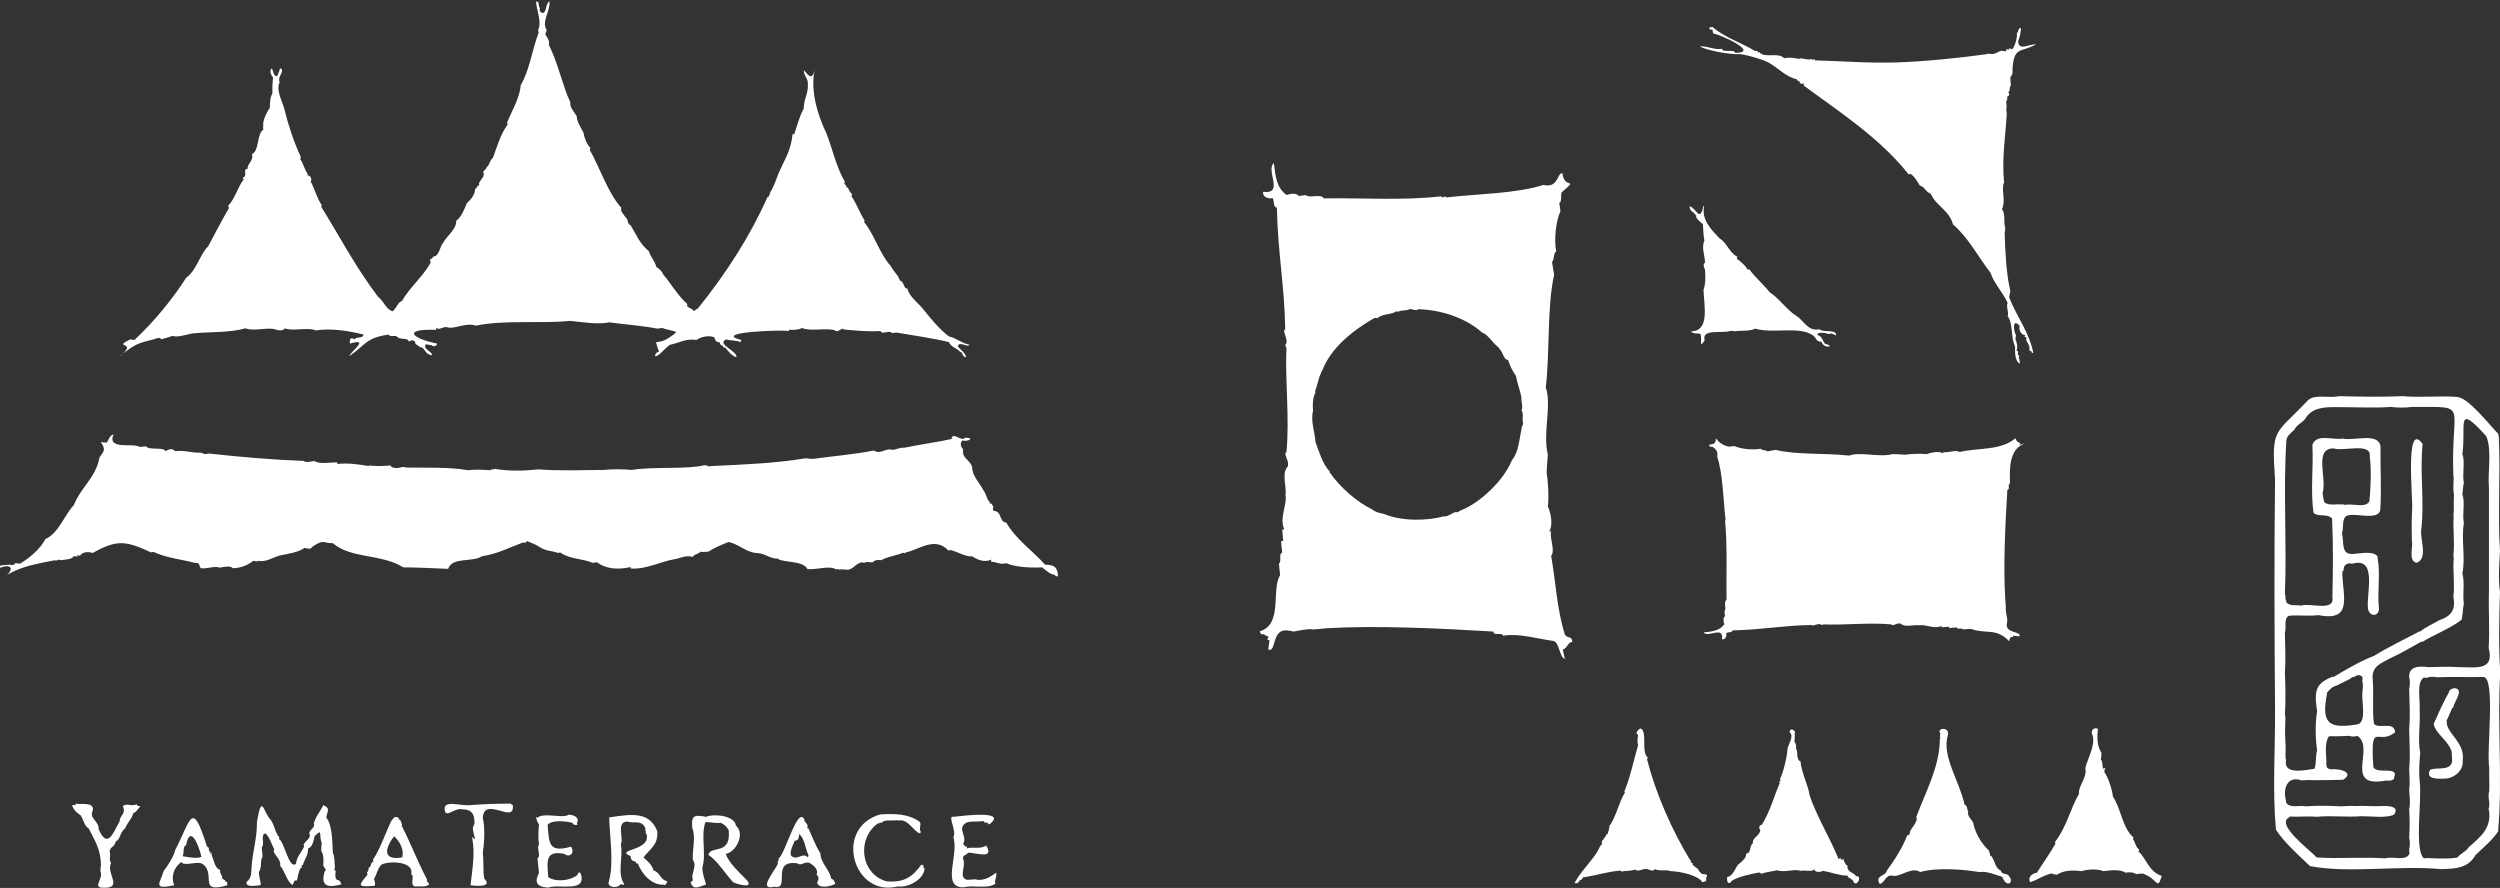 <?xml version="1.0" encoding="utf-8"?>
<!-- Generator: Adobe Illustrator 25.4.1, SVG Export Plug-In . SVG Version: 6.00 Build 0)  -->
<svg version="1.1" id="レイヤー_1" xmlns="http://www.w3.org/2000/svg" xmlns:xlink="http://www.w3.org/1999/xlink" x="0px"
	 y="0px" viewBox="0 0 836.8 297.2" style="enable-background:new 0 0 836.8 297.2;" xml:space="preserve">
<rect x="0" y="0" width="836.8" height="297.2" fill="#333333" stroke="none"/>
<style type="text/css">
	.st0{fill-rule:evenodd;clip-rule:evenodd;fill:#FFFFFF;}
</style>
<g>
	<g>
		<g>
			<g>
				<path class="st0" d="M40.5,118.9c6.1-4.9,6.5-3.9,12.5-5.8c0.3,0.1,1,0,0.9,0.5c1.3-0.4,2.6-0.7,3.9-1.2
					c1.9,0.8,5.4-0.9,7.9-0.9c4.6-0.4,11.9-0.2,16.4-1.6c2.9,1,6.1-0.2,9.5,0.2c1,0.4,3.2,0.9,3.7-0.2c2.8,1.1,7.9-0.5,10.4,0.7
					c5-0.8,11,0.1,16,1.4c-0.3,1.5-2.5,0.5-3,1.6c-1.4-0.8-1.7-0.2-1.6,1.4c6.8-1.9,0.7,2.2-0.2,4.2c5.4-3.6,5.5-6.2,13.2-7.2
					c0.5,1,2.2,0,2.8,0.7c1.1,1.2,3.7,0.2,3.9,1.6c0.3-0.2,1,0,0.9-0.5c0.9,0.2,1.3,0.3,1.4,1.4c0.9,0.3,1.2,1.1,2.1,1.1
					c1.2,0.7,1.3,2.5,3.5,2.6c-0.3-1.5-3.4-2.1-2.1-3.7c0.6,0.3,2.1,0.1,2.3,0.7c0.7-0.1,1.3-0.1,1.4-0.9c-8.1-1.6-12.2-5-0.2-4.6
					c-0.1-0.2-0.2-0.5-0.2-0.7c1.2,1,2.1-0.4,3.7-0.2c2.4,0.9,6.2-1.7,9.7-0.5c9.4-2,22.2-0.6,31.5-1.6c4.1,0.4,9.3,1.3,13.2,0.5
					c5,0.7,11,1.1,16,2.1c0.6-0.1,1.2-0.2,1.8-0.2c1.2,0.6,3.3,0.7,4.6,1.4c-7,6-7.7,0.7-6,6c0.1,0.2,0.1,0.3,0.2,0.5
					c-0.6,0-1.7,1.1-1.2,1.6c1.5-0.3,3.3-3,4.9-3.9c2.9-0.6,5.5-2.2,8.8-1.6c1.4-1,4.1-1.7,6-0.9c0.2,0.9,0.7,1.8,1.6,1.6
					c0.6,0.4,0,0.9,1.2,1.2c0.3,1.1,0.2,0.3,0.9,0.7c1,1.2,2,2.6,3.7,3.2c0.4-2.2-6.8-4.3-3.5-6c1.7,0.5,3,0.2,4.9,0.9
					c0.1-0.2,0.2-0.5,0.2-0.7c-10.2-2.6,13.7-3.5,16-3c0-0.2,0-0.3,0-0.5c1.4,0.3,3.4,0,4.4-0.5c2.9,1.2,7.5-0.1,10.9,0.7
					c0.7,1.3,2.8-1.3,3-0.2c4.1,0.3,8,0.8,12.3,0.5c0.6,1.4,2.9-0.5,3.9,0.7c0.5-0.1,0.9-0.1,1.4-0.2c5.7,1,12.3,1.9,17.6,3.2
					c0.6,1.6,3.1,2.3,3.7,3.2c1.4,0.5,0.4,1.6,2.1,1.9c-0.3-1.6-2.2-2.7-2.8-3.7c0.5-1.9,3.2,0.6,3.9-0.5c-2.8-0.6-4.5-2.3-6.9-2.8
					c-3-2.3-5.8-5.6-8.1-8.5c-2-2.7-5.2-4.7-5.8-7.6c-1.2,0.5-1-2.3-2.5-2.6c-0.6-2-2.1-2.9-3-4.8c-3.8-4.1-5.4-10.4-9-14.8
					c0.1-0.1,0.2-0.3,0.2-0.5c-1.7-2.6-2.7-5.7-4.4-8.1c0.1-0.2,0.1-0.5,0.2-0.7c-0.6-0.5-1.1-1.3-1.4-2.3c-0.2,0.1-0.3,0.2-0.5,0.2
					c0.4-1-1.2-1.1-0.5-2.1c-2.7-4.3-4.3-11.4-6.2-16.2c-3.1-6.4-5.4-14.5-3.9-21.3c-1,4.6-2.8,0.7-3.7,0.2c0.2,2.3,1.5,2.7,1.4,4.6
					c0.2,3.3-1.2,4.3-1.4,8.3c-1.2,1.9-2.5,6.7-3.2,8.6c-0.2-0.1-0.3-0.1-0.5-0.2c-0.5,5.4-2.6,8.5-4.4,12.5
					c-0.8,1.7-1.8,5.3-3.2,7.2c0.1,0.2,0.1,0.3,0.2,0.5c-0.1,0-0.3,0-0.5,0c0.4,1-0.7,0.4,0,1.1c-0.2-0.1-0.3-0.1-0.5-0.2
					c-5.5,12.5-13.6,25.4-23.6,37.7c-0.1-0.7-0.6,0.6-1.1,0.5c-0.3-0.9-2.9-1.2-2.1-2.3c-3.1-2.6-5.5-6.9-8.1-9.9
					c-0.5-1.2-1.5-2.1-2.3-2.5c-0.5-2.1-2-3.4-2.5-5.3c-3.2-2.6-4.2-5.6-6.2-8.8c-1.1-0.1-0.7-2.2-1.6-2.5c-0.5-0.9-2-2.3-1.4-3.2
					c-4.5-4.9-7.4-13.9-10.6-19.4c0.1-0.2,0.2-0.5,0.2-0.7c-1.3-1.3-2.1-3.6-2.3-5.1c-0.8-1.6-2.2-3.5-2.3-5.6
					c-1-1.6-2.4-2.9-2.1-4.6c-2.3-4.5-4-12.8-7.2-19.2c0.4-1.3-0.5-2.3-1.2-3.5c0.2-0.5,0.3-0.9,0.5-1.4c-1.9-2.8,1.3-6.4,0.9-9.7
					c-1.3,1-0.8,2.8-1.9,3.9c-1.2,0.2-1.7-1-1.2-1.6c-0.8-0.2,0-2.5-1.4-2.1c0.3,3.1,2,6.9,0.7,9.5c0.1,0.3,0.1,0.6,0.2,0.9
					c-2.1,5.1-3,12.5-6,17.5c-0.3,4-2.8,8.4-4.6,12.5c0.1,0.2,0.2,0.5,0.2,0.7c-2.4,3.3-3.5,7.3-4.9,11.1c-1,0.6-1.1,2.4-2.1,3.2
					c-0.1,0.8-1.8,1.4-0.9,2.1c-0.1,0.1-0.1,0.3-0.2,0.5c0.7,0.1-2,2.7-1.4,3c0.1,0.7-1,0.7-0.7,0.9c0.1,0.3,0.2-0.1,0.2,0.2
					c-0.7-0.2-0.2,0.6-0.9,0.5c0,1.9-1.2,3.4-2.8,4.9c-0.7,1.8-1.7,4.5-3.5,5.8c0.1,2.8-2.9,4.8-4.4,7.4c-1.1,1.3-1,3.2-2.5,4.4
					c-1.3,0.1-0.7,0.9-1.9,1.1c0.1,0.4,0.2,0.8,0.2,1.2c-2.4,4.4-7.4,8.7-9.5,12.7c-1.5,0.5-1.9,2.5-3.2,3.5
					c-2.3-0.7-2.9-3.4-4.9-4.9c-7.7-10.2-12.9-20.3-19-30.1c0.1-0.2,0.2-0.3,0.2-0.5c-1.8-2.7-2.2-5.1-3.7-7.9
					c0.5-0.7,0-2.2-1.2-2.1c0.1-0.1,0.2-0.3,0.2-0.5c-1.1-1.4-1.5-3.6-2.5-4.9c0.1-0.2,0.1-0.5,0.2-0.7c-2.3-5-4.2-10.6-5.5-16
					c-0.5-2.2-3-6.5-1.6-9C93,26,94.2,25,94.4,23.8c-0.1-0.8,0-0.8-0.7-0.9c-0.1,0.9-0.7,1.9-0.9,2.6c-1.5,0-1.1-1.7-1.9-2.6
					c-0.8,1-0.1,2.4,0.5,3c-0.2,1.6-0.3,4.3-0.2,5.3c-0.8,1.4-0.8,2.8-0.9,4.9c-1,1.4-2.7,4.8-2.1,6.3c-0.4,0.2-0.1,0.6,0,0.9
					c-2.4,1.7-1.3,7.2-3.9,8.3c0.8,2.1-1.7,3.3-1.4,4.9c-1.9,0,0.2,2.7-1.6,2.8c0.1,0.3,0.2,0.6,0.2,0.9c-1.9,2.3-2.9,6.5-5.1,8.6
					c0.1,0.3,0.2,0.6,0.2,0.9c-2.4,4.1-4.4,8.1-6.9,12.7c-2.9,2.9-3.9,8.1-7.4,10.6c-4.8,7.5-10.9,14.8-17.3,20.8
					c-0.5-0.1-0.9-0.1-1.4-0.2c-6.4,3.2,2.8,0.3-3.3,5.6C40.6,119,40.2,119,40.5,118.9z"/>
				<path class="st0" d="M679.9,117.5c0.2,0.6,0,0.5,0.7,0.7c-1.3-6.9-5.7-12.4-8.1-18.7c0.1-0.7,0.3-1.4,0.4-2.1
					c-1.4-5.8-1.7-13.3-1.9-19.4c0.1-0.6,0.2-1.2,0.2-1.9c-0.7-1.6,0.2-4.7-1.1-6c1.4-3.1-0.4-6.8,0.7-9c-0.8-8.1,0.5-15.7,0.9-22.9
					c-0.1-0.7-0.1-1.4-0.2-2.1c0.1,0,0.2,0,0.2,0c-0.1-0.8-0.1-1.5-0.2-2.3c0.7-0.1,0.1-1.2,0.5-1.6c0.9-0.2,0.4-1.1,0.2-1.4
					c0.8-0.2,0.2-1.9,0.9-2.1c-0.1-1-0.2-2-0.2-3c0.5,0.1,1-2,0.7-1.9c0.3-8.8,3.1-6,7.9-9c-2.5,0-5.7,2.3-6-0.9
					c0.5-1.5,1-2.8,0.9-4.6c-1.1,0.2-0.6,1.5-1.4,1.8c0.6,0.4-1,6.8-2.1,5.1c-0.6,0-0.7,0.1-0.2,0.5c-0.4-0.1-0.8-0.2-1.2-0.2
					c0,0.2,0,0.5,0,0.7c-0.5-0.1-0.9-0.1-1.4-0.2c-1.4,0.1-1.8,1.1-3.5,1.1c-0.3,0,0.1-0.2-0.2-0.2c-0.3,0.6-0.6-0.3-1.2,0.2
					c-8.7,1.2-20.7,2.5-30.5,2.8c-9.7,0.3-18.6-0.5-27.3-0.7c0.2-1.1-0.8,0.5-0.9-0.5c-1.3,0.7-3.5-0.6-4.4,0
					c-1.6-0.3-3.2-0.6-4.9-0.2c-1.9-2.2-6.7,0.2-8.3-2.1c-0.2,0.1-0.3,0.2-0.5,0.2c-0.1-0.7-0.3-0.7-0.9-0.5
					c-4.3-2.7-10.4-4.6-14.3-8.1c-0.4,0.1-0.8,0.2-1.2,0.3c0.1,0.3,0.5,0.3,0.5,0.7c0.2-0.1,0.5-0.2,0.7-0.2
					c-0.1,0.6,0.3,0.8,0.2,1.4c1.5,0,16.2,6.4,7.4,6.5c-0.2-1.4-4.3,0.1-4.4-1.4c-2.5,0.6-5.5-1.2-7.4-0.7
					c2.6,1.3,10.3,2.8,13.4,2.5c2.9,0.4,7.4,1.7,9.5,2.8c3.3,1.8,5.9,4.9,9.5,5.6c0,0.5,0.4,0.5,0.9,0.7c0.2,1.7,2,0,1.4,1.4
					C616,37.7,629,46,638.9,58.4c0.1-0.1,0.3-0.1,0.5-0.2c1.2,0.5,2.4,2.6,3.2,3.9c1.6,0.4,2,2.2,3.7,2.8c1.6,3.9,6.2,5.5,7.4,10.2
					c5.3,4.6,8.5,11,12.7,16.4c0.5,2.5,4.2,6.7,5.6,9.9c-0.6,1.3,0.5,3.1,0,4.4c1.9,2.5,1,7.3,2.5,10.2c-0.1,1.9-0.1,4.8,1.6,5.8
					c-0.2-0.5,0.1-1.7-0.4-1.8c0.1-0.4,0.1-0.8,0.2-1.1c-1.1,0.3,0.2-1.7-0.9-1.4c0.4-1.3,0.1-3.1-0.4-3.9c0.1-0.5,0.1-0.9,0.2-1.4
					c-0.7-0.9-1.5-6,1.2-3.2c-0.2,1.1,0,2.9,1.9,3.2c-0.4,0.7-0.2,0.7,0.5,0.7c-0.7,1.3,0.8,1.9,0.7,3
					C679.7,115.8,678.7,117.7,679.9,117.5z"/>
				<path class="st0" d="M567.7,72.2c0.1,0,0.2,0,0.2,0c-0.8,0.5,1.4,2.3,2.1,2.8c0.1,2,0.2,4,0.5,5.6c-1.1,2.3,0.2,4.8,0.2,7.4
					c-0.8,0.1-0.3,1.7,0,2.3c0.2,2.4,0.2,4.7-0.5,6.7c0.1,5,2.3,13.9-4.2,13.9c0.7,1,2.1,0.5,3.2,0.9c0.6,1.9-0.6,5.2,1.4,2.1
					c-1.2-4.1,6.3-2.1,8.8-3.2c0.5,0.1,0.9,0.1,1.4,0.2c2.1-0.4,4.8,0.1,6.7-0.9c6,1.8,14.8-1,19.4,2.3c1.1,0.8,0.9,2.1,2.8,2.1
					c0.8,2.6,4.9,1.5,1.2,0.7c-1-1.2-0.9-2.5-2.6-3c0.1-1.2,3.1-0.6,3.7-0.3c0.4-0.1,0.8-0.1,1.2-0.2c0.3,0.3,0.8,0.4,1.4,0.7
					c0.1-2.3-4.3-0.8-5.6-2.1c-3.8,0.8-5-2.6-7.6-4.4c-3.1-1.8-6.3-6.4-9-7.9c-1.9-2.5-4.9-5-6.9-7.8c-0.2,0.1-0.3,0.1-0.5,0.2
					c-0.6-1.2-2.3-2.8-3.7-3.7c0.1-0.2,0.2-0.5,0.2-0.7c-2.4-1-3.7-4.9-5.8-6c-3.1-3.2-6.2-6.4-5.3-10.9c-0.2,0-0.3,0-0.2-0.2
					c-1.2,5.7-2.1,1.3-4.6,0.2C565.4,70.7,567.1,70.9,567.7,72.2z"/>
				<path class="st0" d="M349.8,189c-4-4.5-9.8-8.5-13-14.1c-2.4-0.1-1.4-3.9-4.2-3.9c-0.4-0.4-0.3-1,0-1.4
					c-0.6-0.2-0.4-1.6-1.4-0.9c0.1-0.2,0.2-0.5,0.2-0.7c-0.8,0.1-1.4-3-2.3-4c-1.2-2.4-3.7-4.7-3.7-7.6c-0.4-2.1-3.4-3.2-3-5.3
					c-0.1,0-0.1,0-0.2,0c0.1-0.2,0.2-0.5,0.2-0.7c-0.7-0.7-1.3-2.1-0.2-3c1.5,0.6,4.4-0.8,0.9-0.9c-1.2,1.5-4.2-2-4.6,0.2
					c0.2,0,0.3,0,0.2,0.2c-4.4,1-10.4,1.8-16.2,3c-0.3-0.3-2.7,0.5-3.5,0.7c-3-0.8-4,1.7-6.5,0.2c-6,1.2-13.7,1.9-20.4,2.8
					c-0.9-0.1-1.7-0.1-2.5-0.2c-9.5,1.6-20.2,2.1-31.7,2.6c-0.2,0.1-0.5,0.1-0.7,0.2c0-0.5-1-0.3-1.4-0.5
					c-5.9,1.5-17.5,0.4-24.3,1.6c-2.9-0.3-6.9-0.3-9.3,0c-7.1,0-14.8,0.4-22-0.2c-4.3,0.5-9.8,0.7-14.8-0.2c0.1,0.6-1.3-0.2-1.2,0.5
					c-2.6-0.2-5.1-0.3-7.6,0c-5.8-1.1-13.8-0.8-20.4-0.9c-0.5-0.1-1.1-0.2-1.6-0.2c-0.7,0.4-3.5,0.7-3.9-0.5c-2.8,0.2-4.4,0.3-7.2,0
					c0,0.1,0,0.1,0,0.2c-3.7-0.6-7-1.1-10.6-0.7c0-0.2,0-0.3,0-0.5c-2.4-0.1-6.1,0.7-7.6-0.5c0.1-0.1-3.3,0.8-3.5,0
					c-10-0.4-21.2-1.3-31.9-2.5c-0.6,0.1-1.1,0.2-1.6,0.2c0.1-0.6-1,0.1-0.9-0.5c-3.3,0.2-5.3-0.9-8.8-0.5c-1-1.1-2.1-0.6-3.2,0
					c-0.7-1.5-5.5-0.2-6.5-1.6c-0.7,0.1-1.4,0.1-2.1,0.2c-2.1-1.5-11.1,1.2-8.8-4.2c-1.3,0.3-1.6,1.8-2.3,2.8
					c-0.2-0.1-0.5-0.1-0.7-0.2c0.1,0.5-0.6-0.2-1.2,0c1.6,2.5,1.1,2.9-0.5,5.1c-1.3,7-6.1,9.7-8.6,16c-3,3-5.1,9.5-9.5,11.3
					c-1.6,3.3-5.7,6.7-8.6,8.3c-0.5-0.1-1.1-0.2-1.6-0.2c0.3,0.6-1.7,0.8-1.6,0.5c-1.4,0.1-4.8,0.1-3.5,1.1c3.3-1.4,5-0.1,2.5,2.3
					c4.9-2.9,10-3.7,16-4.9c-0.2,0.3,1.2,0,1.2-0.2c0.3,0.1,0.6,0.1,0.9,0.2c0.6-0.2,3.8-0.1,4.2-1.4c0.4,0.1,0.8,0.2,1.2,0.2
					c0-0.1,0-0.3,0-0.5c0.3,0.1,0.6,0.2,0.9,0.2c0.7-1.2,2.6-1.5,4.2-0.9c8.2-4.6,11.1-4.1,19.6-0.2c0.2-0.1,0.5-0.1,0.7-0.2
					c4.5,2.1,9.4,2.5,13.9,3.7c2.3,0,1,0.9,2.1,1.8c1.9,0.3,4.6-0.9,6.2-0.2c1.3-0.2,3.7-0.8,4.4,0.2c2.8-0.1,5-1,6.9-2.5
					c0.5,0.1,0.9,0.2,1.4,0.2c0-0.1,0-0.1,0-0.2c2.9,0.6,4.9-1.1,7.6-1.8c1.9-0.4,6.2-1,8.1-2.5c1.6,0.2,1.8,0.7,2.8-0.5
					c4-2.6,3.3-1,6.7-1.1c6.2,5.3,16.2,3.5,23.6,8.1c4.2,0,10.3,0.3,15,0.5c1.4-4.1,8.2-2.1,11.3-4.2c5.6-0.9,9-2.9,13.7-4.6
					c0.7,0.1,0.9,0.2,1.4-0.5c1.8,0.7,3,1.2,4.4,2.1c1.9,1.3,4.5,1.2,6,1.9c0.2-0.1,0.5-0.1,0.7-0.2c3.4,2.4,7.5,2,10.9,3.5
					c0.5-0.1,0.9-0.1,1.4-0.2c3,2.2,6.8,2.6,11.3,1.6c0,0.1,0,0.3,0,0.5c5.4,0.3,9.4-2.2,15-3.2c1.4-0.2,3.6-1.4,5.8-0.7
					c0.4-1,2.2-0.9,2.5-1.8c0.3,0.3,2.1,0.1,2.8,0c1.8-1.2,4.8-2.5,6.7-3.2c3.3,0.7,6,3.5,9.3,3.7c2.7,0,4.3,1.8,6.9,1.9
					c0-0.1,0-0.2,0-0.2c1.5,1.7,8.7,0.6,10.2,3.7c4,0.2,7.1-1.4,9.9,0.2c0-0.8,1.1,0.5,1.2-0.2c0.9,0.1,1.7,0.2,2.5,0.2
					c1.8-0.3,2.7-2.2,4.6-2.5c0.3,0.1,0.6,0.2,0.9,0.2c0.7-0.6,1.4-0.1,2.8-0.2c0.4-0.7,1.6-0.9,2.8-0.7c1.9-1.2,5.1-1.5,7.2-2.5
					c0.2,0.1,0.5,0.1,0.7,0.2c0-0.1,0-0.1,0-0.2c4.8-1,10-5.6,14.6-0.7c0.2-0.1,0.5-0.2,0.7-0.2c2.1,0.5,5.3,2.4,7.2,2.1
					c1.7,1.1,4,2.2,6.5,1.1c-0.1,0.2-0.2,0.5-0.2,0.7c2,0.1,3.2,1.1,5.1,0.5c3.1,1.3,7.6,1.6,12,1.4c1,0.7,2.9,2.6,4.4,2.5
					c-0.2,0.7,0.5,0.4,0.9,0.5C354.1,189.8,352.7,189,349.8,189z"/>
				<path class="st0" d="M676.2,148.3c-1-0.3-1.4-0.9-1.6-1.6c-4.9,4.2-12.4,3.1-18.7,4.6c-1.4-0.9-3.6,0.4-5.6,0
					c0.1,0.1,0.3,0.3,0.2,0.5c-1.4-0.9-3.9-0.4-5.6,0.2c-2-0.2-5.1-0.1-7.4,0.2c-1.3-0.1-2.6-0.2-4-0.2c-4.4,1.2-10.8-0.9-14.6,0.5
					c-7.7-0.9-17.6-0.2-24.5-1.9c-0.9,0.1-1.9,0.3-2.8,0.5c-0.4-0.5-2-0.3-2.3-0.9c-2.6,0.5-6.6,0.1-8.8-0.9
					c-0.6,0.1-1.2,0.1-1.8,0.2c-2.1-0.4-3.3-1.4-4.4-2.8c0.1,1.6-0.5,2-2.1,2.1c-0.4,1.2,1.3,0.4,1.4,1.1c1.1,0.6,1.4,1.8,1.2,3
					c1.9,5.8,2,14.5,2.8,21.3c-0.1,0-0.2,0-0.2,0c0.8,8.4,0.4,17.4,0.5,26.6c-1.1,0.7,0.1,3-0.7,3.9c0.1,0.5,0.1,1.1,0.2,1.6
					c-0.7,0.2-0.6,2-0.2,2.6c-1.6,2.3-4.3,2.5-7,2.8c1.5,1.9,6.8-2.4,6.2,2.3c1.1,0.2,1.7-1.1,1.4-2.1c0.7-0.4,2-0.1,2.1-0.9
					c9.9-0.2,17.3-1.7,26.6-1.8c0,0.1,0,0.1,0,0.2c1,0,2.5-1,3.2-0.2c0.2-0.1,0.5-0.1,0.7-0.2c6.9,0.3,15.4-0.7,22.7,0
					c0.6,0.8,2-0.8,3.2-0.2c1.4,1.3,4.4,0.2,6.2,0.5c2-0.4,5,1.4,7.4,0.2c0,0.2,0,0.3,0,0.5c0.9-0.1,1.7-0.2,2.5-0.2
					c0,0.1,0,0.3,0,0.4c0.9-0.1,1.7-0.1,2.5-0.2c0.2,0.8,2,0.1,2.3,0.7c0.8-0.1,1.7-0.2,2.5-0.2c5.4,1.9,8.4-0.5,12.9,4.2
					c-0.2-0.6,0.4-2,1.2-1.4c0-0.2,0-0.3,0-0.5c0.7,0.1,1.4,0.1,2.1,0.2c1-1.7-4.5-0.9-4.2-4c0.1-0.5,0.2-1.1,0.2-1.6
					c-0.2-0.9-0.7-3.5-0.5-4.2c-0.1-0.9-0.1-1.9-0.2-2.8c-0.7-10.7,0-24.7,0.7-36.5c1,0.2,0-2,0.9-2.1c-0.2-4.6-0.4-11.7,5.1-13.4
					c-0.7,0.2-1.4,0.3-2.1,0.5C676.2,148.6,676.2,148.5,676.2,148.3z"/>
				<path class="st0" d="M570.5,292.9c-0.1,0-0.1,0-0.2,0c0.1-0.2,0.2-0.3,0.2-0.5c-1.2,0.7-1.1-0.7-1.8-0.7
					c-0.1-1.4-2.6-1.7-2.1-2.8c-0.7-0.1-0.8-0.3-0.5-0.9c-0.2,0-0.3,0-0.2,0.2c-6.4-10.5-11.7-22.7-14.6-34c0.1-0.2,0.2-0.5,0.2-0.7
					c-2.3-1.8,0.1-9.1-2.5-9.7c-0.4,0.3-2.1,1.7-0.7,2.1c-0.1,1.3-0.4,2.1,0,3.5c-1.4,4.8-2.7,11.1-4.6,15.5
					c0.1,0.1,0.1,0.3,0.2,0.4c-2,3-3,8.4-5.3,11.3c0.1,0.2,0.1,0.3,0.2,0.5c-0.5-0.1,0,0.6-0.4,0.5c0.1,0.2,0.2,0.3,0.2,0.5
					c-0.5-0.1-0.3,0.8-0.5,1.1c0,0-0.9,0-0.5,0.2c0.5-0.1-0.8,1.1-0.9,1.6c-0.4,0.2-0.8,1-0.4,1.4c-0.3,0.4-1,1.1-1.2,1.9
					c-2,3.7-6,7.3-8.1,11.3c0.4,0,0.8,0,1.2,0c0-0.1-0.2-0.7,0.2-0.5c0,0,0,0.5,0.2,0.2c-0.1-1.2,0.9-0.3,1.2-1.6
					c5.2-0.8,7.8-1.9,12.7-2.3c0.1,0.8,1.8-0.3,1.6,0.2c1.1-0.1,2.3-0.3,3.5-0.5c0.2,0.8,2.4-0.2,2.8-0.2c1.3-0.4,2.7,1.3,3.5,0
					c1.9,0.9,3.7,0,5.3,0.7c2.9,0,9.4,1.4,10.6,3.7c1-0.3,1.6-0.2,1.2-1.6c0.7-0.3,0.4-1.2-0.5-1.1
					C570.5,292.7,570.5,292.8,570.5,292.9z"/>
				<path class="st0" d="M723.4,293.1c-4.1-1.3-5-5.8-7.6-8.1c0.1-0.2,0.2-0.5,0.2-0.7c-1.1-0.5-1.4-2.8-2.1-3.5
					c0.1-0.1,0.2-0.3,0.2-0.5c-3.8-3.3-4.2-9.9-6.9-13.7c0-1.4-1.4-6.3-2.8-8.1c-0.3-1,1.1-1.9-0.5-1.2c-0.2-1-0.1-2.6-0.7-3
					c0.1-0.8,0.2-1.6,0.2-2.3c-1.5-2.3-1.5-5.1-1.2-8.1c-1.3-0.3-1.9,0-2.1,1.4c1.8,3.5-1.3,8.3-2.1,11.8c0.7,3.2-2.5,6.1-2.1,8.6
					c-2.9,4.8-4,10.9-8.1,16.2c0.1,0.2,0.2,0.3,0.2,0.5c-2,3.5-3.8,5.9-6.2,9.7c-1.7,0.3-3.1,1.5-2.3,3.2c2.6-0.8,4.3-2.3,7.4-3
					c0,0.5,1.2,0.3,1.6,0.5c2.2-1.5,5.1-1.6,8.3-1.2c1.9-0.7,5.5-0.8,7.2,0c2.2-0.3,5.8-0.7,7.4,0.5c0.9-0.2,3-0.2,3.5,0.5
					c0.8-0.1,1.5-0.2,2.3-0.2c4.9,1.6,4.8,5.6,6.2,1.4C723.6,293.6,723.5,293.3,723.4,293.1z"/>
				<path class="st0" d="M621.2,293.3c-0.4-1.3-3.1-1.2-2.8-3.5c-0.9-0.5-1.1-1.5-1.4-2.3c-0.1,0.1-1.3,0.7-0.7-0.2
					c-0.7-0.2-0.5,0.3-0.9,0.2c-3-7.3-7.3-14.2-9.7-21.3c-0.2-2.6-2.9-8.1-3-11.3c-1.7-0.7-0.7-3.5-1.6-4.4c0.3-0.9-0.1-1.8-0.5-2.3
					c0.1-0.8,0.2-1.5,0.2-2.3c-0.6,0,0.3-0.4,0-0.9c-0.3-0.7-1.5-1.5-1.8,0c1.7,1.6-0.5,4-0.7,5.8c-0.1,2.5-1.4,7.7-2.5,10
					c0.1,0.2,0.2,0.5,0.2,0.7c-0.1,0-0.3,0-0.5,0c0.1,0.2,0.2,0.5,0.2,0.7c-2.1,4.7-3,9-6,13.9c-0.9-0.1-1.1,1.4-0.5,1.6
					c0,2.1-2.7,2.5-2.5,4.6c-1.3,0.9-0.3,3.1-2.3,3.5c0.3,1.3-1.3,2.4-2.1,3.2c-1.4,0.7-1.8,4.1-4.2,4.6c-0.2,1.8,0.6,2.8,1.6,1.2
					c2.2-1.4,6.2-2.2,9.3-2.8c-0.1,0.5,0.6,0,0.5,0.5c1.8-0.7,3.8-0.8,5.3-1.2c2.7,0.9,5.6-0.6,7.9,0.2c1.6-0.4,3.5,0.5,4.6-0.5
					c0.2,1.2,2.3,0.9,2.8,0.5c2.7,0.4,5.7,1.6,8.3,1.6c0.2,1,2,1.1,2.1,2.3C621.9,296.8,623.3,292.8,621.2,293.3z"/>
				<path class="st0" d="M672.5,293.3c-0.8-1.3-2.3-0.2-2.8-1.9c-2-0.9-1.9-3.2-2.8-4.2c-0.2-0.6-0.1-0.5-0.7-0.7
					c-0.1-0.3-0.3-1.6-0.5-1.8c-2.6-2.5-4.6-5.9-5.3-9.5c-0.7-1.2-2-2-1.6-3.7c-0.4,0-0.2-2.1-1.2-2.1c-1.6-7.7-7.8-16.4-5.6-23.4
					c0.7-2.8-4-2.5-2.5-0.4c-0.1,0.4-0.2,0.7-0.2,1.1c0.1,0,0.2,0,0.2,0c-0.1,0.3-0.2,0.6-0.2,0.9c-0.1,9-4.6,17.1-7.9,25.9
					c0.9,1.4-2.3,4.3-2.1,5.1c-0.1,0.6-0.2,1.1-0.9,0.9c-1.4,4-4.4,8.6-6.9,12c-0.3,1.9-4.1,1.4-2.3,4.4c1.9-0.6,1.9-3.2,4.2-2.8
					c2.5,0.7,6.5-3.2,9.3-1.2c5.9-1.7,14.9-0.8,19.9,0c2.6-0.4,5.4,1,7.6,1.6C671.6,297.3,674.3,295.5,672.5,293.3z"/>
			</g>
			<g>
				<g>
					<path class="st0" d="M45.7,269.2c-1.5,0.9-3.5-0.6-4.6,0.7c1.3,2.4-1.2,3.2-1,4.9c-2.2,3.9-4.1,9.7-7.1,2.7
						c0.2-2.7-3.4-3.6-1.9-6.3c0.3-2.9-3.7-1.8-5.8-2.2c0.2,0.8-0.7,0.4-1.2,0.5c0.7,2,1.9,2.7,2.9,3.4c0.9,1.4,1.3,3.7,2.7,4.4
						c2.3,4.5,4,7.2,4.1,12.2c-0.1,0.7-0.2,1.3-0.2,2c1.3,3.1-3.8,6.1,2.4,5.6c4.5-0.6-0.5-4.9,1.2-8.3c-0.9-0.7,0-2.6-0.5-3.7
						c0.1-1.8,1.7-1.5,2-3.4c1.8-0.9,1.4-3.3,3.2-4.4c0.6-1.8,2.3-3.3,2.7-5.1c1.2-0.4,1.6-1.7,2.4-2.2
						C46.4,269.7,45.8,269.8,45.7,269.2z"/>
					<path class="st0" d="M171.1,269c-4.9,0-8.6,0.1-13.9,0.5c-3.5,0.3-9.1-2-8.3,1.9c0.5,2.4,3.5-1.2,5.8-0.5
						c3.1,0,4.3,1.5,4.1,5.1c-0.6-0.2,0.1,0.9-0.5,0.7c-0.1,1.8,0.5,2.9,0.7,4.1c-0.7,0-0.4-0.5-1-0.5c1.2,5.7-0.1,11.6-0.5,16
						c2,0.3,7.5,0.7,4.6-2.2c-0.5-2.5-0.1-5.4-0.5-8.5c0.5-3.3,0.8-8.9,0-11.7c0.3-7.9,11.1,2.5,10-4.6
						C171.4,269.6,171.2,269.4,171.1,269z"/>
					<path class="st0" d="M112.9,294.6c-0.9-0.8-0.7-1.9-0.5-3.2c-0.2,0-0.3,0-0.5,0c0.1-0.5,0.2-1,0.2-1.5c-0.2-1,0-3.3-0.7-4.4
						c-0.2-3.7-0.1-9.2-2.2-11.9c0.4-2.2,1.5-3-1-4.1c-1,2.2-2.6,3.8-3.2,6.3c0.3-0.1,0.3,0.3,0,0.2c0.6,0.9-1.4,1.7-1.5,2.9
						c0.9,1.7-1.4,2.5-1.9,3.9c0.1,0.2,0.2,0.3,0.2,0.5c-0.8,1.9-2.6,3.6-2.7,5.8c-2.4,2.2-3.9-7.6-5.8-8.3c0.1-0.2,0.2-0.3,0.2-0.5
						c-1.5-1.6-1.5-4-2.9-5.9c-2.6-2.7-2.9-9.1-4.6,0.7c0.1,4.6-1.3,9.9-1.7,13.9c-0.3,2.5,0.2,4.8-1.7,6.1
						c-0.7,2.1,3.2,1.3,4.6,1.2c0.3-1-0.7-2.8-0.5-4.6c1-0.9,0.3-3.9,1.2-4.9c-0.1-1-0.2-2.1-0.3-3.2c0.6-0.3,0.5-2.5,0.3-2.7
						c0.2-0.9-0.1-1.9,1-1.9c1.4,1.3,1.9,3.4,2.9,5.3c-0.1,0.3-0.2,0.5-0.2,0.7c0.5,1.5,2.5,2.7,2.2,4.9c1.4,1.3,2.3,5.4,4.1,6.3
						c0.7-0.9,0.2-1.6,1.5-1.5c0.4-2.2,0.9-4.3,1.7-4.4c-0.1-0.2-0.2-0.5-0.2-0.7c0.2,0,0.3,0,0.5,0c0.1-1.3,1.9-3.3,1.7-5.6
						c1.6-0.5,1.8-2.6,2.2-4.1c2.9-3,1.3-0.1,2.4,2.2c-0.1,0.9-0.2,1.8-0.2,2.7c0.9,1.4,0.8,2.8,0.7,4.9c0.1,0.4,1.4,1.7,0.5,1.9
						c-1.6,5.2,1.2,5.6,5.6,4.4C114,295.6,113.8,294.4,112.9,294.6z"/>
					<path class="st0" d="M309.1,289.7c-0.2-0.1-0.5-0.2-0.7-0.3c-3,4.1-5.7,6.1-11.7,5.6c-8.9-2.6-9.9-14.6-2.7-19.5
						c0,0.5,0.4,0,0.5-0.3c0.2,0.1,0.3,0.2,0.5,0.3c1-1.4,3.4-0.6,5.4-1c0,0.1,0,0.2,0,0.2c3.6-1,5.5,3.9,7.5,4.2
						c0.3-0.2,0.2-0.1,0.3-0.5c-0.8-0.9,0.5-2.8-0.5-3.4c-3.6-2.6-8.2-2.7-13.1-2.4c-15.7,4.6-9,27.9,5.9,24.1c3.1,0.5,8.7-2,9-6.1
						C308.9,290.8,309.2,290,309.1,289.7z"/>
					<path class="st0" d="M333.5,292.1c-2.2,1.4-3.5,2.6-6.6,2.4c0-0.1,0-0.2,0-0.2c-1.1,0.1-2.1,0.1-3.2,0.2
						c-3.1-0.8-0.1-4.7-1.4-7.1c0-1.4,1.3-1.1,1.7-2c2.7,0,9,2.4,6.1-2.4c-1.9,1.4-4.7,0.3-6.6,1c0.1-0.2,0.2-0.5,0.2-0.7
						c-1.2,0.4-0.6-0.8-1.4-0.7c1.2-1.9-0.2-3.3-0.3-5.4c0.9-3.2,4.5-1.8,7.3-2.4c-0.2,1,1.6,0,1.5,1.2c0.1-0.1,0.3-0.2,0.5-0.2
						c5.9-4.6-8.4-2.8-12.2-2.4c-2.1-0.5,1.3,4.9,0,6.8c2,5.9-4.2,16.9,3.4,16.8c3.6-0.9,7.8,0.7,10.7-1.2
						C332.7,294.6,333.7,293.9,333.5,292.1z"/>
					<path class="st0" d="M193,293.1c-2.3,1.6-6.8,2.3-9.5,0.5c-0.4-5.5-1-9,5.4-7.8c1.7,1.5,3.7-0.4,2.2-2.4
						c-7.6,2.2-7.3-1.3-7.8-7.3c1.4-1.8,6.1-1.2,8.3-0.7c0.4,0.9,0.9,0.7,1.7,0.7c-0.1-0.2-0.2-0.5-0.2-0.7c1-1.5-0.8-2.7-2.7-2.7
						c-2.2,1.4-8.3-0.9-10.5,1c-0.2-0.1-0.3-0.1-0.5-0.2c0.2,0.9,0.6,2,1,2.4c-0.2,2.3-0.3,4.5,0,6.8c-0.9,1.1,0.8,3.8-0.5,4.6
						c0.2,1.6,0.3,3.2,0.5,4.9c-1.6,3.1-0.8,4.7,3.2,4.9c3.2-1.4,13.2,2,10.7-4.9C193.4,291.6,193.5,292.8,193,293.1z"/>
					<path class="st0" d="M218.8,291.4c-0.7-2.1-1.8-2.9-3.4-4.4c2-2.8,5-4.1,4.6-8.8c-2.7-6.7-8.6-5.7-16.1-4.6
						c0.2,6.7,1.7,15.8-0.2,21.7c-0.3,2,3.4,2,3.9,0.7c0.7,0,0.8,0.1,1.2,0.2c0-0.2,0-0.3,0.2-0.2c-2.6-3.6-0.3-9-1.2-13.4
						c1.1-1.9-1.8-7.8,2.4-7.6c1.7,0.8,4.6-0.9,5.9,2.4c-0.1,0.2-0.2,0.3-0.2,0.5c0.7-0.1-0.2,1.3,0.5,1.2c1.7,5.9-10.9,5-5.3,7.5
						c0,2.4,2.4,1.3,1.7,2.4c0.2,0,0.5,0,0.7,0c1.1,3.1,4.5,7.5,8.8,7.1c0.1,0.4,0.7,0.1,0.7-0.5c0.7-0.3,0.3,0,0.2-0.7
						C221,294.5,221,292,218.8,291.4z"/>
					<path class="st0" d="M249.7,294.3c-2.5-2.5-5.8-5.6-6.8-8.5c3.3-0.4,6.7-6.6,3.4-9.5c-0.3-3.1-6.8-4.1-10-2.9
						c-4.2-0.8-4.9-0.3-4.6,3.7c1.3,3.1,0,7.1,0.2,10.7c1.6,2-0.8,5,0,6.6c0.1,0.8-1,0.7-0.7,1c0.9,2.9,3.1,1.2,5.1,0.7
						c-0.1-1.1-1.3-3.5-1.2-5.8c1.4-4.7-0.6-10.3,1-15.1c2.2-0.1,2.9,0.5,5.1,0.2c1.1,0.5,1.9,1.1,2.7,2.4c0.9,8.7-5.9,5-6.8,8.3
						c3.1,2.1,5.7,6.4,8.3,9.2C246.9,296.1,252.9,297.6,249.7,294.3z"/>
					<path class="st0" d="M278.2,294.1c-0.4-2.9-3.6-5.3-3.6-8.5c-1.6-2.4-2.9-6-4.1-8.5c-0.2,0.1-0.3,0.2-0.5,0.2
						c1.2-1.4-1.3-2.3-0.7-2.9c-2.3-5-6.5,11.7-8.8,13.1c0.1,0.1,0.2,0.3,0.2,0.5c-0.5-0.1,0,0.6-0.5,0.5c0.1,0.2,0.2,0.3,0.2,0.5
						c-0.8,2.3-7.1,9.2-1.2,7.8c5.6,1.2-1.5-9.2,7.8-7.8c1,1,2.3-0.7,3.9-0.2c1.8,1,3.1,2.4,2.4,4.1c1,0.2,0.7,1.9,0.2,2.4
						c0.3,2.4,4.8,1.4,6.1,0.5C279.4,295.1,278.9,294.2,278.2,294.1z M270.4,286.8c0,0.1,0,0.2,0,0.2c-1.6-1.8-3.2,0.8-5.1-0.2
						c-1.6-0.8,0.1-3.8,0.7-5.4c1.5-0.1,1.3-1.1,1.5-2.2c1.9,1.5,2,4.8,3.1,7C270.5,286.8,270.7,286.5,270.4,286.8z"/>
					<path class="st0" d="M75.4,295.1c0.1-0.7-0.6-0.6-1-1c0.1-1.3-1-1.7-0.7-2.9c-1.8-0.5-2.1-3.3-2.9-5.1c0.1-0.2,0.2-0.3,0.2-0.5
						c-0.2,0.1-0.5,0.2-0.7,0.2c0.1-0.2,0.2-0.5,0.2-0.7c-1,0.2-0.1-1.6-1.2-1.7c-5.1-16.1-5.3-9.1-10.7,1.2
						c-0.2,1.6-2.5,5.3-3.9,7.1c-0.9,3.6-4,6.3,3.6,4.6c-1.2-3.1,0-6,2.4-7.8c0.8,1.7,5.5-0.5,7.1,0.7c4.7,3.2-1.8,10.1,8.3,7.1
						C76,295.8,76.2,294.9,75.4,295.1z M67.4,286.8c-1.5,0.8-5.3-0.1-6.3-0.2c0.7-1.2-0.1-3.2,1.2-3.7
						C63.7,275.4,66.8,283.7,67.4,286.8z"/>
					<path class="st0" d="M142.9,294.3c-3.2-6-5.6-12.5-8.5-18c0.1-0.1,0.2-0.3,0.2-0.5c-0.5-0.3-0.1-0.6-0.7-1.4
						c-0.1-0.1-0.8,0.1-0.5-0.3c0,0,0.5,0,0.2-0.2c-1.6-1.1-1.8,0-2.7,1c-1.8,3.8-3.8,9.6-6.1,12.9c0.1,0.3,0.2,0.5,0.2,0.7
						c-1.1-0.2-0.6,2.1-1.7,1.9c0.3,0.6-0.2,1.4-0.5,1.7c0.1,0.2,0.2,0.5,0.2,0.7c-3.3,3.9-3.3,4.1,2.4,3.7c0.4-1.1-0.1-1.4-0.2-2.4
						c0.8-1.1,1.1-3.1,2.2-4.4c1.2-1.6,11.5-1.8,10.2,2.9c1.4,0.8-0.6,3.4,1.2,4.1c1.6-0.1,3.5,0.3,4.6-0.5
						C144.2,295.7,142.6,295.4,142.9,294.3z M134.6,287c-6.5,1.1-5.9-2.9-2.7-7.1C133.8,281.6,135.4,284.5,134.6,287z"/>
				</g>
			</g>
		</g>
		<path class="st0" d="M522.7,64.4c6-5.2,0.8-0.8,0.3-6.4c-1.9-0.3-1.2,5.1-6.4,3.9c-8.9,2.9-22.2,3-32.7,4.2c0-0.1,0-0.2,0-0.4
			c-0.4,0.1-1.5,0.8-1.4,0c-13.1,1.5-25.6,0.5-39.4,0.7c-1-1.7-4.6,0.1-6-1.1c-0.8,0.1-1.7,0.2-2.5,0.3c-0.3-1.1-3-0.8-3.9-0.3
			c-3.5-2.4-3.8-6.6-4.3-10.7c-2.9,2.3,3.6,10.5-3.6,9.6c-0.3,1.7,1.7,2.5,3.2,2.1c0.6,1,0.1,3.1,1.4,3.2
			c0.3,15.1,2.6,26.5,2.8,40.9c-0.1,0-0.2,0-0.4,0c0,1.6,1.6,3.9,0.4,5c0.1,0.4,0.2,0.7,0.4,1.1c-0.5,10.6,1.1,23.6,0,34.8
			c-1.2,0.9,1.2,3,0.4,4.9c-2.1,2.2-0.3,6.7-0.7,9.6c0.6,3-2.2,7.7-0.4,11.4c-0.2,0-0.5,0-0.7,0c0.1,1.3,0.2,2.6,0.3,3.9
			c-0.2,0-0.5,0-0.7,0c0.1,1.3,0.2,2.6,0.4,3.9c-1.3,0.2-0.1,3.1-1.1,3.6c0.1,1.3,0.2,2.6,0.4,3.9c-3.1,5,1,16.5-6.8,18.8
			c0.1,0.8,0.4,0.4,0.4,1.1c1.1-0.5,1.2,0.4,2.5,0.7c-0.1,0.3-0.2,0.7-0.4,1.1c0.2,0,0.5,0,0.7,0c-0.1,1.1-0.2,2.1-0.4,3.2
			c2.7,1.3,1.1-6.7,6.1-6.4c0.8,0.1,1.7,0.2,2.5,0.4c1.3-0.3,5.5-1.1,6.4-0.7c1.4-0.1,2.8-0.2,4.3-0.4c16.5-1,38,0,56.1,1.1
			c-0.2,1.6,3.1,0.1,3.2,1.4c5.2-0.9,11,0.9,17.1,1.8c1.9,1,1.7,5.2,3.6,6c-0.2-1.1-0.5-2.1-0.7-3.2c1.5-0.3,1.6-2.5,3.2-2.5
			c-0.2-2.3-1.4-0.9-2.5-2.5c-2.7-8.5-3-17.4-4.6-26.3c1.5-2.1-0.6-5.6,0-8.5c-0.2,0.2-0.4,0.4-0.7,0.4c1.4-2.1,0.7-6-0.4-8.5
			c0.4-3.1,0.1-7.8-0.4-11.4c0.1-2,0.2-4,0.4-6c-1.8-6.8,1.4-16.6-0.7-22.4c1.4-11.8,0.4-27.1,2.8-37.7c-0.2-1.4-0.5-2.8-0.7-4.3
			c0.8-0.7,0.4-3.1,1.4-3.5c-0.8-4-0.1-10.1,1.4-13.5c-0.1-0.9-0.2-1.9-0.4-2.8C522.9,67.6,522.3,65.4,522.7,64.4z M509.8,141.5
			c0.1,0.7-0.7,1.7-0.5,2c-0.9,4.1-0.9,7.6-3.3,10.7c-2.8,6.8-10.8,14.3-17.2,16.7c-0.3,0.2-1.1,0.8-1.7,0.5
			c-1.1,0.4-2.2,1.3-3.4,1.5c-0.1,0-0.2-0.1-0.4-0.1c-6,1.7-14.6,1.6-20.1-0.8c-1.2-0.2-2.9-0.6-3.9-1.5
			c-4.7-2.2-10.7-7.2-14.3-12.5c0-0.1,0.1-0.2,0.1-0.2c-2.4-2.4-3.6-6.7-4.8-9.9c-0.1-3-1.7-6.9-0.8-10.4c-0.2-2.1-0.1-4.4,0.8-6.1
			c0-0.2-0.1-0.4-0.1-0.6c0.8-1.7,1.1-4.4,1.9-5.7c0.1-0.2,0.1-0.5,0.1-0.7c0.1,0,0.2,0.1,0.2,0.1c3-8.3,10.8-14.1,17.7-18.1
			c0.3,0,0.7,0.1,1,0.1c1.6-1.6,4.8-1.1,6.2-2.3c0.2,0.1,0.5,0.1,0.8,0.1c1-0.6,3-0.2,3.9-0.9c0.9,0.1,2.1,0.8,2.7,0.1
			c7.6,0.2,15.7,2.8,21.4,7.8c1.9,0.7,3.5,3.3,4.8,4.4c0.8,0.4,2.2,2.7,2.5,3.7c0.4,0.3,0.3,1,1.1,0.9c0,0.1-0.1,0.2-0.1,0.3
			c0.1-0.1,0.3-0.1,0.4-0.1c0.6,1.9,1.4,3.6,2.6,5.3c0.5,2.5,1.3,4.6,1.8,6.9c-0.5,0-0.2,0.2,0.1,0.1c-0.3,1.6,0.6,3.1,0,4.6
			c0.8,1.1,0.1,2.8,0.5,4.2C509.9,141.5,509.9,141.5,509.8,141.5z"/>
	</g>
	<g>
		<path class="st0" d="M836.8,198.1c-0.6-4-0.3-9.2,0-13.5c-0.8-12.3,0.2-26.1-0.4-38.4c-0.1-0.2,0-0.6-0.2-0.6
			c0-0.1,0.1-0.2,0.1-0.3c-2.8-2.8-10-12.1-13.7-12.4c-0.3,0-0.6-0.1-0.9-0.1c-5.6-0.3-12,0.3-17.4-0.2c-6.9,0.3-14.2,0.2-21.4,0
			c-3.5,0.8-7.8-0.8-10.3,1.3c-11.3,12-12.3,8.9-11.1,26.6c-0.3,25.7-0.2,51.2,0,76.6c0.1,13.5-0.9,27.4,0.3,40.6
			c2.6,4.1,7.6,8.6,11.4,12.2c13,2.5,29.6-0.3,43.8,1c4.7-0.1,9.1-0.2,11.6-4.7c2.5-2.4,5.8-5.1,7.7-8.1c0-0.2-0.1-0.3-0.1-0.5
			c1.5-16.6-0.4-35.8,0.7-52.6C836.3,216.8,836.5,207.1,836.8,198.1z M764.9,243.2c-0.1-1.4,0.3-2.8-0.1-4c0.3-4.7,0.2-9.4,0-13.9
			c0.3-4.2,0.1-9.1,0-13.5c0.6-1.9-0.5-4.9,1.4-5.7c3.4-0.3,6.6,0.2,9.8-0.2c11.3,2.2,8.4-5.8,8-13.6c0.2-0.5-0.2-1.4,0.5-1.3
			c-0.3-1.8,1.2-2.8,2.8-2.3c8.6-2.5,4.7,9.9,5.3,15.1c0.7,3.1,4.4,2.5,3.6-1.1c-0.4-5,0.6-11.1-0.4-16.1c0-0.1,0.1-0.2,0.1-0.2
			c-1.3-2.1-5.3-1.2-8-1c-4.5,0.5-3.2-3.7-4-7c0.8-2-0.5-5.9,2.7-6c3-0.4,9.1,1.6,10.1-1.5c0.5-6.8,0-14.7,0.1-21.5
			c-0.7-4.8-9-1.7-12.6-2.6c-3.5,0.6-8.8-1.8-10.2,2.1c0.4,7.5-0.7,15.7,0.4,22.7c1.3,1.6,4.6,0.1,6.2,2c0.4,9,0.3,17.7,0.1,26.2
			c0.9,5.1-7.2,1.9-10.5,2.9c-1.8-0.3-3.9,0.3-5-1.2c0-0.1,0.1-0.2,0.1-0.4c-0.6-0.3-0.1-1.8-0.5-2.2c0.7-17.2-0.6-34.8,0.5-51.5
			c0.1-1.5,1.7-2.6,2.7-3.6c0.7-1.6,2.5-2.2,3.6-3.6c2.6-4.6,8.4-3.9,13.5-3.9c4.5,0,10.7,0.3,15.1-0.1c2.3,0.3,4.9,0.3,7.3,0
			c19.6,0.1,12.7-1.8,13.7,23.2c0.1,0,0.1,0,0.1,0c0,2-0.3,4.3,0.1,6.2c-0.2,2.5,0.1,4.8-0.2,7.3c0.1,0,0.1,0,0.1,0
			c-0.3,4.2,0.4,8.9-0.1,12.9c0.1,0.4,0.1,0.9,0.1,1.3c-0.3,4,0.4,8.4-0.1,12.7c0.9,4.4-0.9,6.5-4.7,7.8c-1.9,1.1-4.5,2.2-6.4,3.8
			c-0.1-0.1-0.2-0.1-0.2-0.1c-4.8,2.6-10.2,5.1-15.2,8.2c-4.5,1.7-9.8,4.8-13.6,7.1c-0.1,0-0.2-0.1-0.3-0.1
			c-5.7,2.2-6.3,4.7-5.2,11.6c-0.7,3.5-0.6,9.5,0,13c-0.6,2-0.2,4.6-0.9,6.2c-2.6,0.4-9.5,2-9.6-1.9c0-0.4,0.1-0.8,0.1-1.2
			c-0.3-0.3-0.1-1.3-0.2-1.9C765.2,249.4,764.7,246.4,764.9,243.2z M778,168.1c-0.4-1-0.4-2.3-0.6-3c1.6-4.9-3.1-15.2,3.8-15
			c3.1,1.1,12.6-2.1,12,2.6c0.6,4.9,0.3,10.3-0.1,15.1c-1.4,2.4-5.5,0.6-8.2,1.2c-0.5-0.3-1.5-0.1-2.2-0.2
			C781.3,168.9,779.1,169.1,778,168.1z M790.7,232.4c-0.1,3,1.3,8.8-1.3,10c-9.9,1.7-12.5-0.1-10.5-10.2c0-0.1-0.1-0.2-0.1-0.2
			c0.5-0.8,2.1-2.4,3.3-2.5c1.5-0.9,3.7-1.6,5.4-2.9c0.1,0,0.2,0.1,0.2,0.1c1.1-0.7,2.4-1.2,3.1,0.1c0,0.4-0.1,0.9-0.1,1.3
			C791.2,229.3,790.7,231.1,790.7,232.4z M833,270.7c1.3,6.3-2.7,9.4-6.7,12.9c-0.9,1.5-2.8,2.1-3.7,3.4c-2.8,0.6-7.6,0.3-10.3,0.2
			c-0.3,0-0.6,0.1-1,0.1c-3.3-3.1-0.5-19.8-1.4-25.9c-0.3-2.9-0.1-6.3,0.2-9.4c-0.9-4.2,0.1-10-0.2-14.2c0.3-3.5-1.2-9.4,1.4-11
			c0.4,0,0.7,0.1,1.1,0.1c0.1-0.4,1-0.1,1.2-0.4c0.5,0.2,1.5-0.1,1.8,0.2c5.2-0.2,10.5,0,15.9-0.1c4.1,0.4,0.9,24.6,1.9,30.4
			c-0.1,2.1,0.1,5.6,0,7.8C832.5,266.6,833.7,269.1,833,270.7z M833.1,163.4c0,11.8,0,22.7,0,34.4c-0.2,6,0.3,12.9-0.1,19.1
			c2.1,7.8-4.5,6.4-9.9,6.4c-3.1-0.2-7-0.1-10.2,0c-3.3-0.4-6.7-0.3-6.5,3.4c0.3,0.9,0.3,2.9,0,3.8c0.1,4.7,0.4,9.2,0,13.4
			c0.1,4.8,0.4,9.2,0,13.5c0.1,2.2,0.3,5,0,7c0.1,1.9,0.5,4.6,0,6.4c0.2,3.2,0.2,6.5,0,9.7c0.3,0.9,0.3,2.9,0,3.7
			c0,0.5,0.1,1,0.1,1.5c-1.1,2.7-5.5,0.8-8.1,1.6c-7.8-0.5-15.7,0.2-23-0.3c-2-2.4-14.2-11.2-9-13.5c0-0.1-0.1-0.1-0.1-0.2
			c3.1,0.2,6-0.2,9.1,0.1c4.6-0.5,10.1,0.2,15-0.2c3.5,0,8.1,0.7,10.9-0.5c2.1-2.9-2.1-3-4-2.9c-2.6,0.2-6.1-0.2-8.9,0
			c-1.6-0.1-3.2,0-4.6,0.1c-4.2-0.2-8-0.3-12.1,0c-1.9-0.5-5.3,0.8-6.5-1.3c0-0.1,0.1-0.2,0.1-0.2c-0.1,0-0.2,0-0.2,0
			c0-0.1,0.1-0.2,0.1-0.3c-1.2-4,0.4-8.6,5.1-6.9c0.8,0,1.5-0.1,2.2-0.1c3.4,0.1,8.2,0,11.8-0.1c4-2.5-1.3-3.8-3.9-3.5
			c-0.6,0.1-2.1-0.5-1.6-1.6c-0.1,0-0.2,0-0.2,0c0-0.4,0.1-0.7,0.1-1c-0.1-2.5-0.7-6.6,0.9-8.5c0.1,0,0.2,0.1,0.4,0.1v-0.1
			c2.1,0.1,4.3,0,6.5-0.1c0.7,0.4,1.9,0.2,2.8,0c0,0.1,0,0.1,0,0.2c5.5,4-4.6,16.9,8.5,14.9c1.1-0.4,2.5,0.4,3.6-0.8
			c0-0.1-0.1-0.1-0.1-0.2c2-4.3-5.9-1-6.9-3.7c-1-16.1,1.4-6.8,7.3-11.6c-0.4-3.9-5.2-0.9-7.1-2.8c-0.6-4.9,0-9.7-0.4-14.7
			c-0.6-4.9,3.3-5.7,6.1-7.4c3.2-1.4,6.8-3.6,10.1-5.4c0.1,0,0.2,0.1,0.3,0.1c3.9-2.4,9.6-4.6,13.3-7.5c-0.2-0.2,0.1-0.5,0.2-0.6
			c-0.2-0.1-0.1-0.4,0-0.3c-0.1-0.3-0.2-0.5,0-0.5c0.2-1.2,0.2-2.7,0.5-3.9c-0.5-3.4,0.4-7-0.5-10.2c1.1-5-0.4-11.4,0.5-16.8
			c-0.6-3.1,0.5-7-0.5-9.6c0.2-1.3,0.2-2.8,0.5-3.9c-0.6-3.1,0.5-7-0.5-9.6c1.4-9.5-2.5-17.6,8-6C834.2,150.9,832.6,158,833.1,163.4
			z"/>
		<path class="st0" d="M807.3,180.8c0.5,2.4-1.3,6.7,1.5,7.6c4-1.3,1.3-7.6,1.6-10.8c1.2-9.1-0.5-19.9,0.5-29
			c-6-8.3-3.2,18.5-3.5,21.8C807.2,173.7,807.2,177.4,807.3,180.8z"/>
		<path class="st0" d="M824.3,254.7c1-6.2-5.6-9.3-5.3-13.1c0-0.1-0.1-0.3-0.1-0.5c0.8-1,1.6-4.2,2.3-4.4c0.2-1.4,1.4-2.8,1.8-4.6
			c0.5-2.4-3-2.1-3.3-0.4c-1.8,3.2-3.6,7.2-5.1,10.6c0.6,3.4,4.9,5.4,6.1,9.5c0,0.2-0.1,0.3-0.1,0.5c0.2,0.5,0.1,1.6,0.2,2.5
			c-0.7,3.5-5.1,1.8-7.4,2.9c-1.8,3.3,3,3,5.4,2.9C821.7,260.3,824.6,257.8,824.3,254.7z"/>
	</g>
</g>
</svg>
